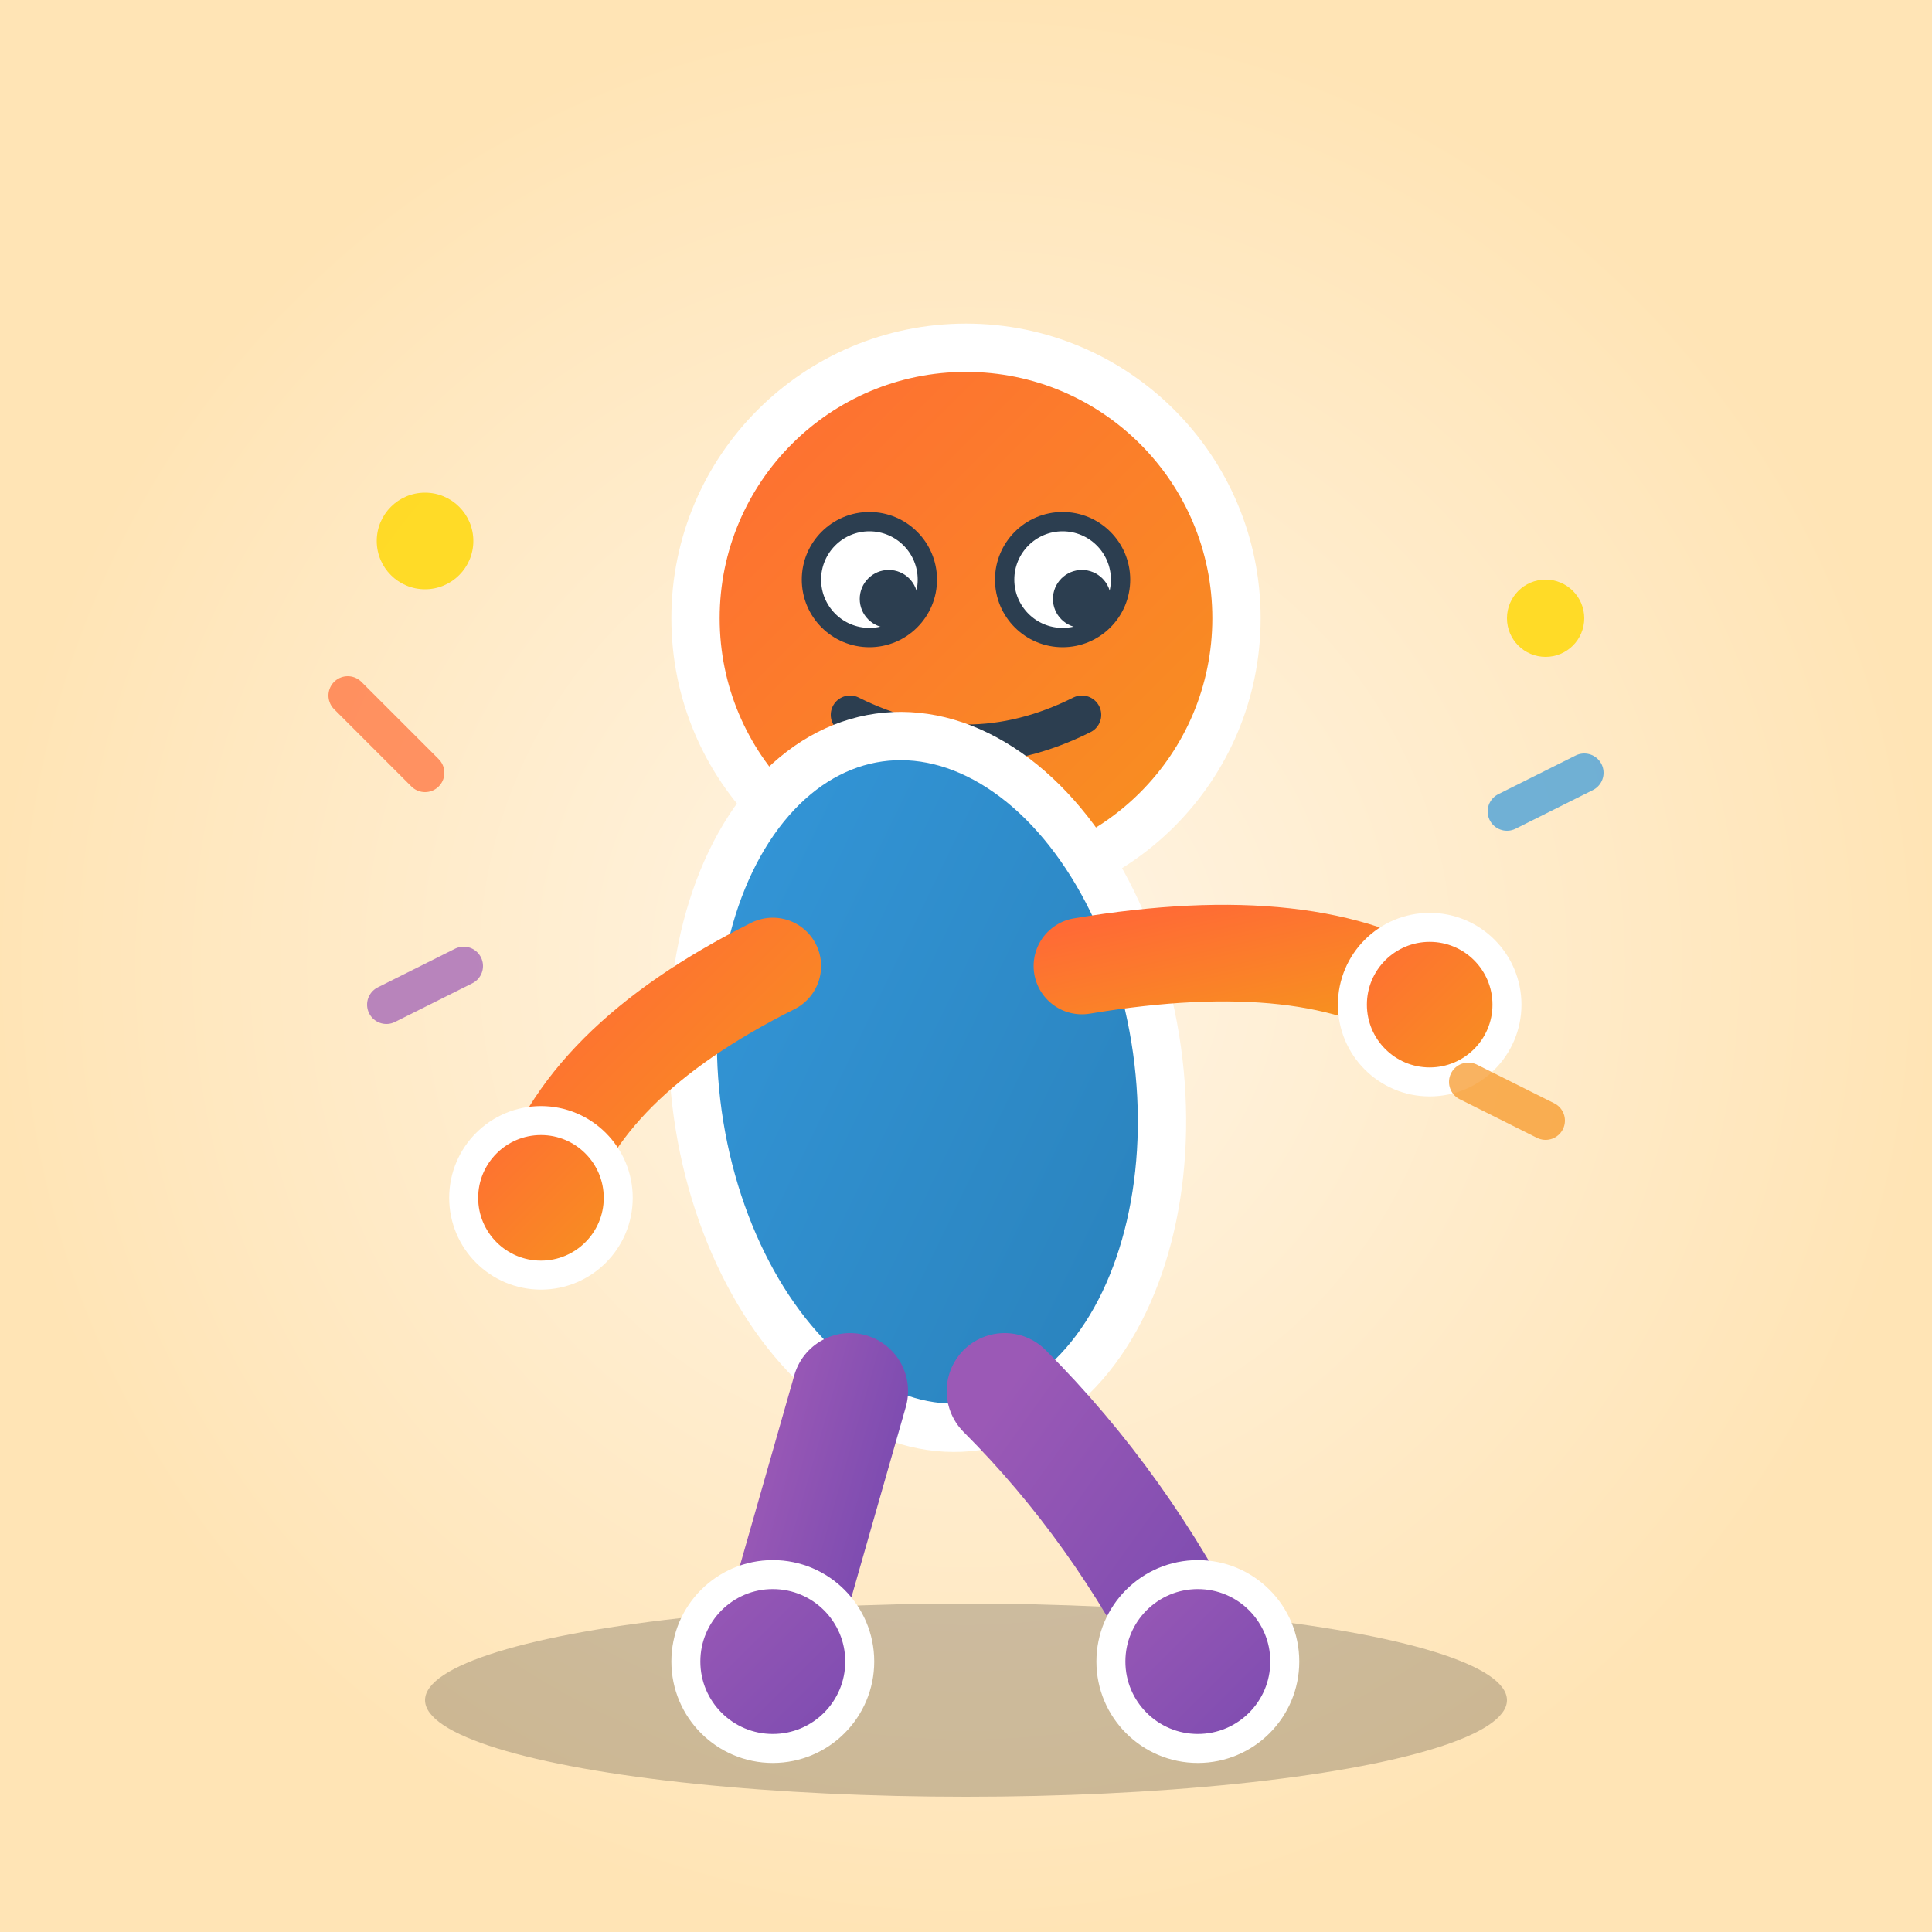 <svg xmlns="http://www.w3.org/2000/svg" viewBox="0 0 100 100">
  <rect x="0" y="0" width="100" height="100" fill="#333333" stroke="none"/>
  <defs>
    <!-- Plonky themed gradients -->
    <linearGradient id="plonky-orange" x1="0%" y1="0%" x2="100%" y2="100%">
      <stop offset="0%" style="stop-color:#FF6B35;stop-opacity:1" />
      <stop offset="100%" style="stop-color:#F7931E;stop-opacity:1" />
    </linearGradient>
    <linearGradient id="plonky-purple" x1="0%" y1="0%" x2="100%" y2="100%">
      <stop offset="0%" style="stop-color:#9B59B6;stop-opacity:1" />
      <stop offset="100%" style="stop-color:#7B4BB0;stop-opacity:1" />
    </linearGradient>
    <linearGradient id="plonky-blue" x1="0%" y1="0%" x2="100%" y2="100%">
      <stop offset="0%" style="stop-color:#3498DB;stop-opacity:1" />
      <stop offset="100%" style="stop-color:#2980B9;stop-opacity:1" />
    </linearGradient>
    <radialGradient id="bg-gradient" cx="50%" cy="50%">
      <stop offset="0%" style="stop-color:#FFF5E6;stop-opacity:1" />
      <stop offset="100%" style="stop-color:#FFE4B5;stop-opacity:1" />
    </radialGradient>
  </defs>
  
  <!-- Background with gradient -->
  <rect width="100" height="100" fill="url(#bg-gradient)"/>
  
  <!-- Ragdoll character icon (centered) -->
  <g transform="translate(50, 50)">
    <!-- Shadow -->
    <ellipse cx="0" cy="38" rx="28" ry="5" fill="black" opacity="0.2"/>
    
    <!-- Head (round, wobbly) -->
    <circle cx="0" cy="-18" r="14" fill="url(#plonky-orange)" stroke="#fff" stroke-width="2.5"/>
    
    <!-- Eyes (googly, chaotic) -->
    <circle cx="-5" cy="-20" r="3" fill="#fff" stroke="#2C3E50" stroke-width="1"/>
    <circle cx="-4" cy="-19" r="1.5" fill="#2C3E50"/>
    <circle cx="5" cy="-20" r="3" fill="#fff" stroke="#2C3E50" stroke-width="1"/>
    <circle cx="6" cy="-19" r="1.5" fill="#2C3E50"/>
    
    <!-- Smile (silly grin) -->
    <path d="M -6 -13 Q 0 -10 6 -13" stroke="#2C3E50" stroke-width="2" fill="none" stroke-linecap="round"/>
    
    <!-- Body (tilted, ragdoll style) -->
    <ellipse cx="-2" cy="6" rx="12" ry="18" fill="url(#plonky-blue)" stroke="#fff" stroke-width="2.5" transform="rotate(-8 -2 6)"/>
    
    <!-- Left arm (floppy, waving) -->
    <path d="M -10 0 Q -20 5 -22 12" stroke="url(#plonky-orange)" stroke-width="5" stroke-linecap="round"/>
    <circle cx="-22" cy="12" r="4" fill="url(#plonky-orange)" stroke="#fff" stroke-width="1.5"/>
    
    <!-- Right arm (bent, chaos) -->
    <path d="M 6 0 Q 18 -2 24 2" stroke="url(#plonky-orange)" stroke-width="5" stroke-linecap="round"/>
    <circle cx="24" cy="2" r="4" fill="url(#plonky-orange)" stroke="#fff" stroke-width="1.5"/>
    
    <!-- Left leg (straight) -->
    <path d="M -6 22 L -10 36" stroke="url(#plonky-purple)" stroke-width="6" stroke-linecap="round"/>
    <circle cx="-10" cy="36" r="4.5" fill="url(#plonky-purple)" stroke="#fff" stroke-width="1.5"/>
    
    <!-- Right leg (bent, stumbling) -->
    <path d="M 2 22 Q 8 28 12 36" stroke="url(#plonky-purple)" stroke-width="6" stroke-linecap="round"/>
    <circle cx="12" cy="36" r="4.5" fill="url(#plonky-purple)" stroke="#fff" stroke-width="1.5"/>
    
    <!-- Motion/chaos lines -->
    <path d="M -28 -10 L -32 -14" stroke="#FF6B35" stroke-width="2" opacity="0.7" stroke-linecap="round"/>
    <path d="M -26 0 L -30 2" stroke="#9B59B6" stroke-width="2" opacity="0.7" stroke-linecap="round"/>
    <path d="M 28 -8 L 32 -10" stroke="#3498DB" stroke-width="2" opacity="0.7" stroke-linecap="round"/>
    <path d="M 26 6 L 30 8" stroke="#F7931E" stroke-width="2" opacity="0.7" stroke-linecap="round"/>
    
    <!-- Small stars (puzzle/fun elements) -->
    <circle cx="-28" cy="-22" r="2.5" fill="#FFD700" opacity="0.8"/>
    <circle cx="30" cy="-18" r="2" fill="#FFD700" opacity="0.8"/>
  </g>
</svg>
